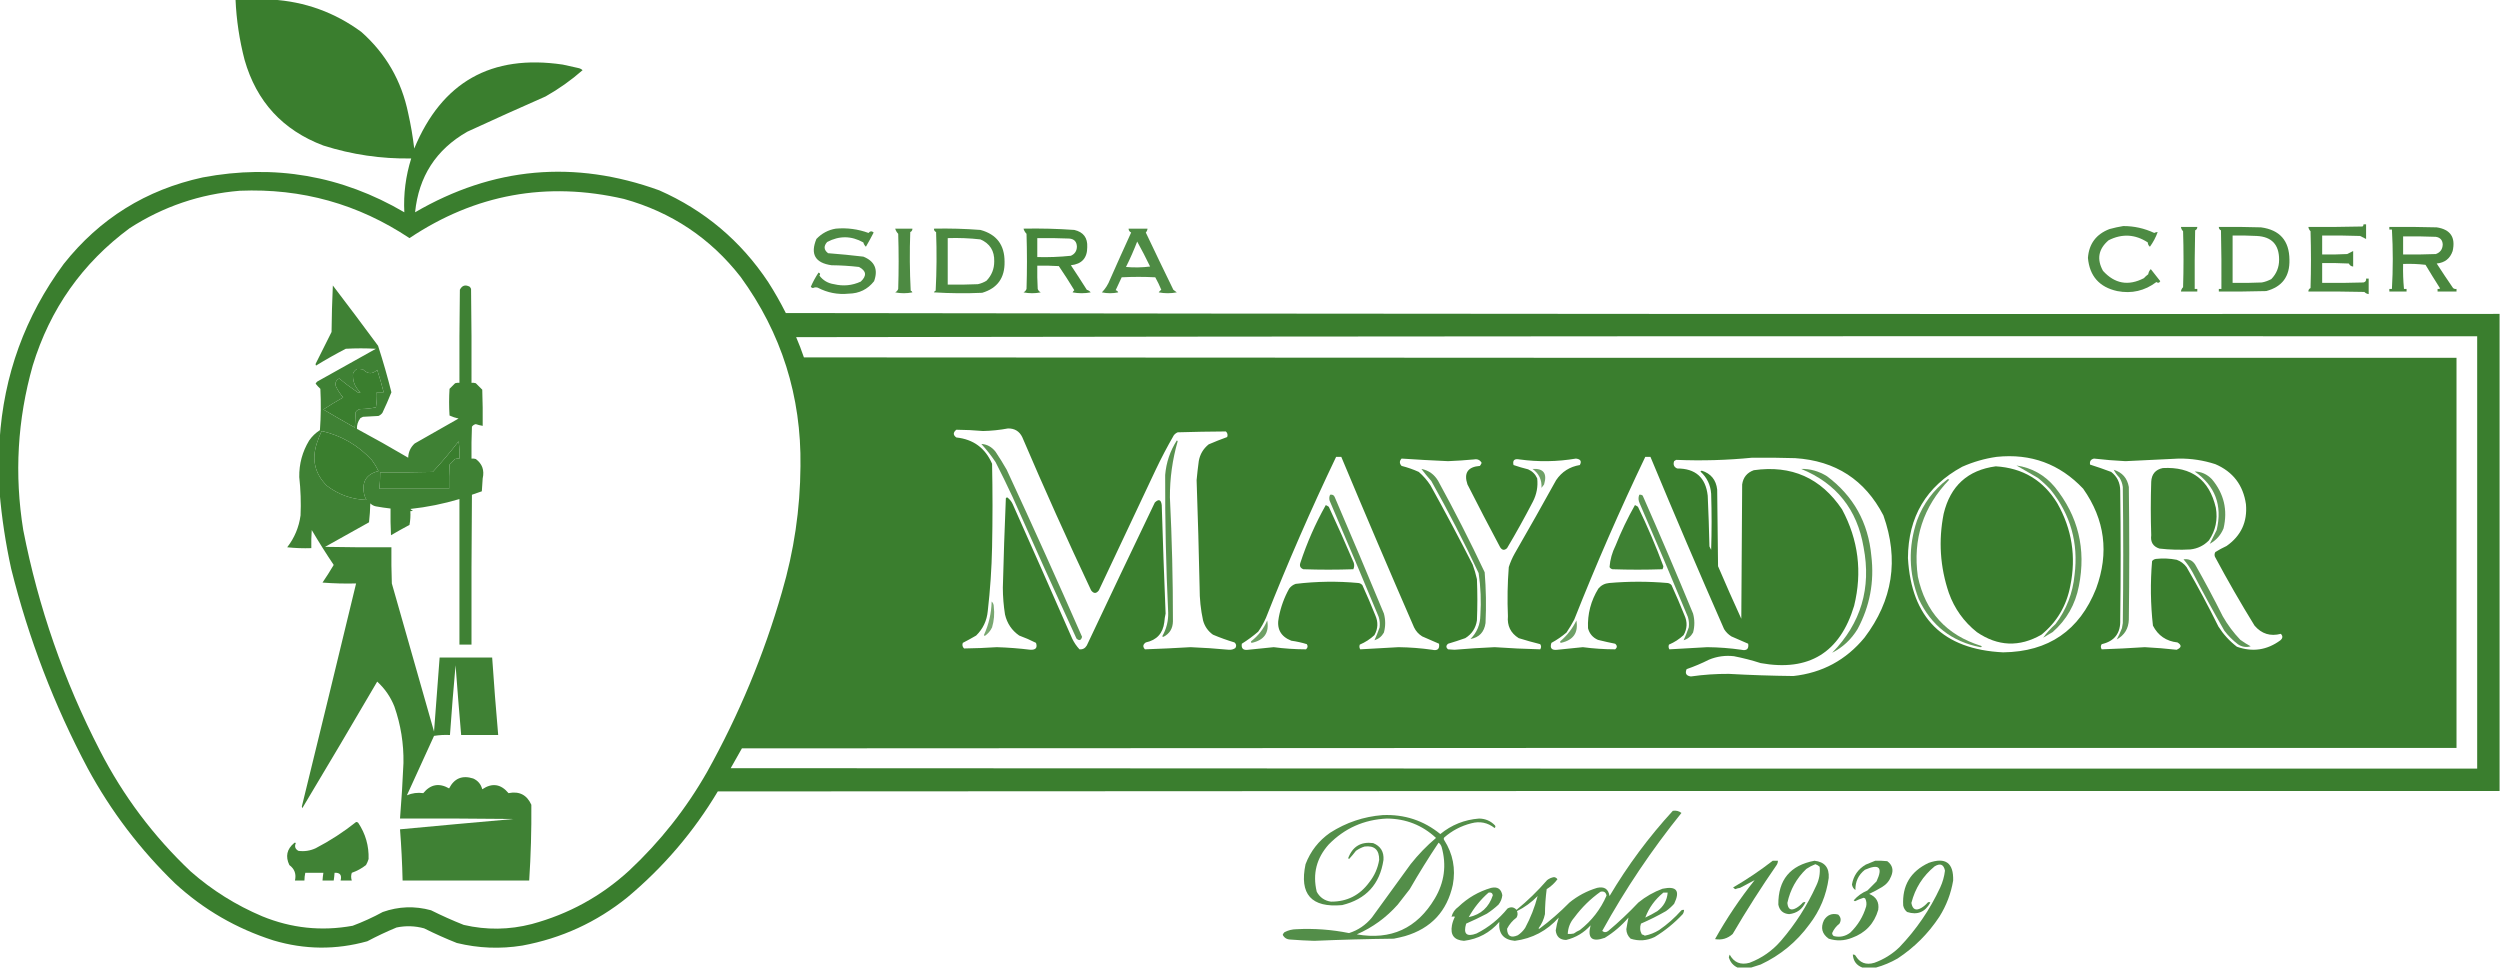 <?xml version="1.0" encoding="UTF-8"?>
<svg xmlns="http://www.w3.org/2000/svg" xmlns:xlink="http://www.w3.org/1999/xlink" version="1.1" width="2903px" height="1124px" style="shape-rendering:geometricPrecision; text-rendering:geometricPrecision; image-rendering:optimizeQuality; fill-rule:evenodd; clip-rule:evenodd">
  <style type="text/css">
    	.apple{fill:#377C2B;}
    	.invert{fill:#fefffe;}
    </style>
  <g>
    <path style="opacity:0.984" class="apple" d="M 273.5,-0.5 C 287.5,-0.5 301.5,-0.5 315.5,-0.5C 353.862,1.787 388.528,14.287 419.5,37C 448.059,62.258 466.226,93.758 474,131.5C 477.061,145.051 479.394,158.718 481,172.5C 512.981,95.251 570.481,62.751 653.5,75C 659.5,76.333 665.5,77.667 671.5,79C 673.421,79.36 675.088,80.194 676.5,81.5C 663.258,93.128 648.925,103.295 633.5,112C 603.048,125.392 572.715,139.059 542.5,153C 506.392,173.685 486.225,204.852 482,246.5C 572.493,193.853 666.993,185.353 765.5,221C 818.004,244.166 860.17,279.666 892,327.5C 899.433,339.114 906.267,351.114 912.5,363.5C 1575.83,364.5 2239.17,364.833 2902.5,364.5C 2902.5,549.167 2902.5,733.833 2902.5,918.5C 2212.83,918.333 1523.17,918.5 833.5,919C 805.55,965.821 770.55,1006.82 728.5,1042C 692.698,1070.9 652.031,1089.56 606.5,1098C 580.94,1102.12 555.607,1101.12 530.5,1095C 517.597,1089.88 504.93,1084.22 492.5,1078C 481.921,1075.11 471.254,1074.78 460.5,1077C 448.894,1081.8 437.561,1087.14 426.5,1093C 390.124,1103.15 353.79,1102.81 317.5,1092C 274.506,1078.28 236.506,1056.28 203.5,1026C 162.759,986.613 128.926,942.113 102,892.5C 62.853,818.861 33.187,741.528 13,660.5C 6.523,630.983 2.023,601.316 -0.5,571.5C -0.5,551.5 -0.5,531.5 -0.5,511.5C 4.255,435.722 29.089,367.389 74,306.5C 115.706,253.847 169.539,220.347 235.5,206C 318.588,190.318 396.588,203.818 469.5,246.5C 468.428,225.245 471.094,204.412 477.5,184C 442.65,184.561 408.65,179.561 375.5,169C 328.352,151.184 297.852,118.017 284,69.5C 278.023,46.493 274.523,23.16 273.5,-0.5 Z M 278.5,221.5 C 350.279,218.524 415.946,236.857 475.5,276.5C 551.855,225.5 634.855,210.334 724.5,231C 779.707,246.339 824.874,276.505 860,321.5C 907.499,386.843 930.666,460.177 929.5,541.5C 929.167,591.164 922.001,639.831 908,687.5C 886.964,760.562 857.964,830.228 821,896.5C 796.735,939.121 766.569,977.288 730.5,1011C 698.016,1040.75 660.349,1061.42 617.5,1073C 591.218,1079.79 564.885,1080.12 538.5,1074C 525.597,1068.88 512.93,1063.22 500.5,1057C 481.597,1051.82 462.931,1052.49 444.5,1059C 433.191,1065.16 421.525,1070.49 409.5,1075C 373.457,1081.56 338.457,1077.9 304.5,1064C 273.946,1051.08 246.28,1033.75 221.5,1012C 178.287,971.133 143.121,924.299 116,871.5C 74.193,790.413 44.526,705.08 27,615.5C 16.547,550.979 20.214,487.312 38,424.5C 58.1,358.785 95.6,305.618 150.5,265C 189.567,239.811 232.233,225.311 278.5,221.5 Z M 924.5,391.5 C 1575,390.5 2225.67,390.167 2876.5,390.5C 2876.5,557.833 2876.5,725.167 2876.5,892.5C 2200.5,892.667 1524.5,892.5 848.5,892C 852.833,884.333 857.167,876.667 861.5,869C 1525.17,868.5 2188.83,868.333 2852.5,868.5C 2852.5,717.5 2852.5,566.5 2852.5,415.5C 2212.83,415.667 1573.17,415.5 933.5,415C 930.771,406.967 927.771,399.134 924.5,391.5 Z M 414.5,428.5 C 416.857,428.337 419.19,428.503 421.5,429C 427.016,434.524 432.516,434.691 438,429.5C 440.811,438.097 443.311,446.764 445.5,455.5C 442.833,455.5 440.167,455.5 437.5,455.5C 437.808,461.425 437.475,467.259 436.5,473C 430.61,474.245 424.61,474.912 418.5,475C 416.152,475.346 414.319,476.513 413,478.5C 412.667,484.5 412.333,490.5 412,496.5C 399.752,489.626 387.585,482.626 375.5,475.5C 383,470.582 390.667,465.916 398.5,461.5C 395.046,457.551 392.213,453.218 390,448.5C 388.893,444.384 390.226,441.384 394,439.5C 400.528,445.022 407.361,450.189 414.5,455C 415.877,456.241 417.21,456.408 418.5,455.5C 412.005,449.521 409.172,442.187 410,433.5C 411.025,431.313 412.525,429.646 414.5,428.5 Z M 1170.5,497.5 C 1178.17,497.412 1183.67,500.745 1187,507.5C 1212.59,567.338 1239.25,626.671 1267,685.5C 1270,689.5 1273,689.5 1276,685.5C 1298,638.833 1320,592.167 1342,545.5C 1348.49,531.851 1355.49,518.518 1363,505.5C 1364.21,503.951 1365.71,502.785 1367.5,502C 1386.18,501.444 1404.84,501.111 1423.5,501C 1425.4,502.808 1425.9,504.975 1425,507.5C 1417.76,510.104 1410.59,512.937 1403.5,516C 1397.23,521.043 1393.39,527.543 1392,535.5C 1391.02,542.816 1390.18,550.149 1389.5,557.5C 1390.95,599.153 1392.12,640.819 1393,682.5C 1392.94,695.319 1394.27,707.986 1397,720.5C 1398.92,727.408 1402.76,732.908 1408.5,737C 1416.67,740.459 1425.01,743.459 1433.5,746C 1435.67,747.865 1436.01,750.031 1434.5,752.5C 1432.29,754.029 1429.79,754.695 1427,754.5C 1412.19,753.098 1397.36,752.098 1382.5,751.5C 1364.82,752.562 1347.16,753.395 1329.5,754C 1326.73,751.034 1327.07,748.367 1330.5,746C 1343.23,743.271 1350.4,735.437 1352,722.5C 1352.25,719.11 1352.75,715.777 1353.5,712.5C 1351.78,670.541 1350.28,628.541 1349,586.5C 1348.23,580.11 1345.56,579.11 1341,583.5C 1314.48,638.713 1288.15,694.046 1262,749.5C 1260.02,752.848 1257.19,754.348 1253.5,754C 1250.05,750.266 1247.21,746.1 1245,741.5C 1222.19,689.417 1199.19,637.417 1176,585.5C 1174.54,582.244 1172.37,579.577 1169.5,577.5C 1168.91,577.709 1168.41,578.043 1168,578.5C 1166.54,613.156 1165.37,647.823 1164.5,682.5C 1164.54,692.898 1165.37,703.231 1167,713.5C 1169.41,723.883 1174.91,732.049 1183.5,738C 1190.22,740.447 1196.72,743.28 1203,746.5C 1204.92,752.104 1202.75,754.77 1196.5,754.5C 1183.54,752.904 1170.54,751.904 1157.5,751.5C 1144.83,752.334 1132.16,752.834 1119.5,753C 1117.6,751.192 1117.1,749.025 1118,746.5C 1123.22,743.808 1128.38,740.975 1133.5,738C 1141.44,730.218 1145.94,720.718 1147,709.5C 1149.82,684.916 1151.49,660.25 1152,635.5C 1152.67,603.167 1152.67,570.833 1152,538.5C 1144.1,520.269 1130.27,510.102 1110.5,508C 1106.58,505.182 1106.58,502.182 1110.5,499C 1120.84,499.082 1131.17,499.582 1141.5,500.5C 1151.39,500.289 1161.06,499.289 1170.5,497.5 Z M 373.5,500.5 C 396.548,505.772 416.048,517.106 432,534.5C 434.877,538.418 437.377,542.585 439.5,547C 425.149,550.629 419.649,559.796 423,574.5C 423.557,576.615 424.391,578.615 425.5,580.5C 408.517,579.892 393.184,574.392 379.5,564C 365.538,549.977 361.704,533.477 368,514.5C 369.572,509.696 371.405,505.029 373.5,500.5 Z M 532.5,512.5 C 533.491,518.979 533.824,525.646 533.5,532.5C 531.801,532.34 530.134,532.506 528.5,533C 526.333,535.167 524.167,537.333 522,539.5C 521.5,548.827 521.334,558.161 521.5,567.5C 494.5,567.5 467.5,567.5 440.5,567.5C 441.19,561.19 441.524,554.857 441.5,548.5C 461.836,548.667 482.169,548.5 502.5,548C 513.086,536.587 523.086,524.754 532.5,512.5 Z M 1551.5,530.5 C 1553.5,530.5 1555.5,530.5 1557.5,530.5C 1585.17,596.669 1613.34,662.669 1642,728.5C 1644.13,732.933 1647.3,736.433 1651.5,739C 1658.02,741.837 1664.52,744.671 1671,747.5C 1671.91,753.577 1669.25,755.91 1663,754.5C 1650.06,752.674 1637.06,751.674 1624,751.5C 1609.14,752.297 1594.31,753.13 1579.5,754C 1578.42,752.274 1578.26,750.441 1579,748.5C 1585.35,745.83 1591.01,742.163 1596,737.5C 1600.17,730.002 1600.5,722.336 1597,714.5C 1592.28,702.717 1587.28,691.051 1582,679.5C 1580.83,678.107 1579.33,677.273 1577.5,677C 1553.12,674.73 1528.78,675.063 1504.5,678C 1501.44,679.061 1498.94,680.894 1497,683.5C 1491.22,693.849 1487.22,704.849 1485,716.5C 1482.1,729.879 1486.94,739.046 1499.5,744C 1505.63,744.847 1511.63,746.181 1517.5,748C 1518.93,750.267 1518.6,752.267 1516.5,754C 1503.95,753.976 1491.45,753.143 1479,751.5C 1469.18,752.532 1459.35,753.532 1449.5,754.5C 1443.64,755.366 1441.14,753.033 1442,747.5C 1448.69,743.322 1455.02,738.655 1461,733.5C 1464.51,728.49 1467.51,723.157 1470,717.5C 1494.98,654.206 1522.15,591.872 1551.5,530.5 Z M 1910.5,530.5 C 1912.5,530.5 1914.5,530.5 1916.5,530.5C 1944.31,597.417 1972.81,664.084 2002,730.5C 2004.17,734 2007,736.833 2010.5,739C 2017.02,741.837 2023.52,744.671 2030,747.5C 2030.91,753.577 2028.25,755.91 2022,754.5C 2008.9,752.633 1995.73,751.633 1982.5,751.5C 1967.81,752.291 1953.14,753.125 1938.5,754C 1937.42,752.274 1937.26,750.441 1938,748.5C 1944.35,745.83 1950.01,742.163 1955,737.5C 1959.23,730.019 1959.56,722.352 1956,714.5C 1951.28,702.717 1946.28,691.051 1941,679.5C 1939.83,678.107 1938.33,677.273 1936.5,677C 1913.83,675.015 1891.17,675.015 1868.5,677C 1863.43,677.451 1859.26,679.618 1856,683.5C 1847.3,697.654 1843.3,712.987 1844,729.5C 1845.67,735.841 1849.51,740.341 1855.5,743C 1862.14,744.662 1868.81,746.162 1875.5,747.5C 1878.08,749.713 1878.08,751.88 1875.5,754C 1862.95,753.976 1850.45,753.143 1838,751.5C 1828.18,752.532 1818.35,753.532 1808.5,754.5C 1801.78,755.352 1799.44,752.686 1801.5,746.5C 1807.77,743.118 1813.6,739.118 1819,734.5C 1822.25,729.666 1825.25,724.666 1828,719.5C 1853.31,655.538 1880.81,592.538 1910.5,530.5 Z M 2318.5,530.5 C 2358.27,526.363 2391.77,538.697 2419,567.5C 2444.27,603.37 2449.27,642.037 2434,683.5C 2414.71,732.171 2378.71,756.838 2326,757.5C 2256.27,754.1 2219.43,717.6 2215.5,648C 2215.79,600.039 2236.79,564.706 2278.5,542C 2291.43,536.273 2304.76,532.44 2318.5,530.5 Z M 2034.5,531.5 C 2051.17,531.333 2067.84,531.5 2084.5,532C 2131.43,535.019 2165.6,557.185 2187,598.5C 2205.23,649.796 2197.9,697.13 2165,740.5C 2143.58,766.462 2116.08,781.295 2082.5,785C 2057.49,784.722 2032.49,783.889 2007.5,782.5C 1992.74,782.418 1978.07,783.418 1963.5,785.5C 1958.07,784.8 1956.4,781.966 1958.5,777C 1967.41,773.918 1976.08,770.252 1984.5,766C 1993.82,762.168 2003.49,760.835 2013.5,762C 2023.99,764.052 2034.32,766.718 2044.5,770C 2100.42,780.076 2136.59,757.91 2153,703.5C 2162.64,664.283 2157.98,626.95 2139,591.5C 2114.42,554.964 2080.25,539.797 2036.5,546C 2028.68,548.813 2024.18,554.313 2023,562.5C 2022.67,614.5 2022.33,666.5 2022,718.5C 2012.73,698.284 2003.73,677.951 1995,657.5C 1994.67,627.833 1994.33,598.167 1994,568.5C 1992.71,557.209 1986.71,549.876 1976,546.5C 1975.5,546.833 1975,547.167 1974.5,547.5C 1982.14,554.457 1986.31,563.123 1987,573.5C 1987.67,595.167 1987.67,616.833 1987,638.5C 1986.33,637.167 1985.67,635.833 1985,634.5C 1984.57,614.825 1983.91,595.158 1983,575.5C 1980.61,554.449 1968.78,543.949 1947.5,544C 1943.79,542.309 1942.62,539.475 1944,535.5C 1944.75,534.874 1945.58,534.374 1946.5,534C 1976.04,535.214 2005.37,534.381 2034.5,531.5 Z M 1627.5,532.5 C 1645.48,533.71 1663.48,534.71 1681.5,535.5C 1691.52,535.088 1701.52,534.422 1711.5,533.5C 1715.58,532.723 1718.58,534.056 1720.5,537.5C 1719.96,538.748 1719.29,539.915 1718.5,541C 1704.41,542.068 1699.58,549.234 1704,562.5C 1716.4,586.959 1729.06,611.293 1742,635.5C 1744.28,639.041 1746.95,639.374 1750,636.5C 1760.51,618.822 1770.51,600.822 1780,582.5C 1784.38,573.981 1786.05,564.981 1785,555.5C 1782.83,550.667 1779.33,547.167 1774.5,545C 1768.75,543.584 1763.08,541.917 1757.5,540C 1756.19,534.482 1758.52,532.316 1764.5,533.5C 1786.41,536.493 1808.24,536.16 1830,532.5C 1835.4,533.166 1836.9,535.666 1834.5,540C 1822.78,541.937 1813.61,547.771 1807,557.5C 1791.25,585.995 1775.25,614.329 1759,642.5C 1756.12,647.599 1753.78,652.933 1752,658.5C 1750.51,677.477 1750.18,696.477 1751,715.5C 1749.98,726.622 1754.15,735.122 1763.5,741C 1771.77,743.587 1780.11,745.92 1788.5,748C 1789.83,750 1789.83,752 1788.5,754C 1770.83,753.561 1753.17,752.728 1735.5,751.5C 1719.98,752.181 1704.48,753.181 1689,754.5C 1686.5,754.333 1684,754.167 1681.5,754C 1678.92,751.88 1678.92,749.713 1681.5,747.5C 1688.22,745.522 1694.88,743.355 1701.5,741C 1709.14,736.22 1713.64,729.387 1715,720.5C 1715.67,704.5 1715.67,688.5 1715,672.5C 1713.74,666.715 1712.07,661.048 1710,655.5C 1694.18,624.516 1677.84,593.849 1661,563.5C 1657.19,557.691 1652.69,552.524 1647.5,548C 1641.04,545.068 1634.37,542.735 1627.5,541C 1624.9,538.17 1624.9,535.337 1627.5,532.5 Z M 2431.5,532.5 C 2443.62,533.901 2455.78,534.901 2468,535.5C 2488.67,534.475 2509.34,533.475 2530,532.5C 2544.54,532.339 2558.7,534.506 2572.5,539C 2592.96,547.807 2604.79,563.307 2608,585.5C 2609.82,606.024 2602.32,622.191 2585.5,634C 2581.01,636.079 2576.67,638.412 2572.5,641C 2571.42,642.726 2571.26,644.559 2572,646.5C 2586.53,673.683 2601.87,700.349 2618,726.5C 2626.17,736.027 2636.33,739.194 2648.5,736C 2651.01,738.549 2650.84,741.049 2648,743.5C 2632.49,754.937 2615.65,757.437 2597.5,751C 2588.91,744.417 2581.75,736.584 2576,727.5C 2564.43,704.023 2552.1,681.023 2539,658.5C 2535.99,654.48 2532.16,651.647 2527.5,650C 2519.56,648.47 2511.56,648.137 2503.5,649C 2501.67,649.273 2500.17,650.107 2499,651.5C 2496.87,676.535 2497.2,701.535 2500,726.5C 2505.94,738.064 2515.44,744.564 2528.5,746C 2533.63,749.143 2533.29,751.976 2527.5,754.5C 2515.22,753.135 2502.89,752.135 2490.5,751.5C 2473.83,752.606 2457.16,753.44 2440.5,754C 2439.17,752 2439.17,750 2440.5,748C 2455.49,744.565 2462.65,735.065 2462,719.5C 2462.67,669.5 2462.67,619.5 2462,569.5C 2461.93,560.601 2458.43,553.435 2451.5,548C 2443.34,544.912 2435.18,542.079 2427,539.5C 2426.28,535.724 2427.78,533.391 2431.5,532.5 Z"></path>
  </g>
  <g>
    <path style="opacity:0.907" class="apple" d="M 2744.5,260.5 C 2745.5,260.5 2746.5,260.5 2747.5,260.5C 2747.5,266.167 2747.5,271.833 2747.5,277.5C 2745.27,276.296 2742.93,275.13 2740.5,274C 2725.84,273.5 2711.17,273.333 2696.5,273.5C 2696.5,280.833 2696.5,288.167 2696.5,295.5C 2706.17,295.666 2715.84,295.5 2725.5,295C 2727.93,293.87 2730.27,292.704 2732.5,291.5C 2732.5,297.5 2732.5,303.5 2732.5,309.5C 2730.18,309.338 2728.51,308.172 2727.5,306C 2717.17,305.5 2706.84,305.334 2696.5,305.5C 2696.5,313.167 2696.5,320.833 2696.5,328.5C 2712.5,328.667 2728.5,328.5 2744.5,328C 2746.86,327.411 2747.86,325.911 2747.5,323.5C 2748.5,323.5 2749.5,323.5 2750.5,323.5C 2750.5,329.5 2750.5,335.5 2750.5,341.5C 2748.57,341.271 2746.9,340.438 2745.5,339C 2723.84,338.5 2702.17,338.333 2680.5,338.5C 2680.46,336.641 2681.29,335.308 2683,334.5C 2683.67,312.5 2683.67,290.5 2683,268.5C 2681.56,267.1 2680.73,265.433 2680.5,263.5C 2701.5,263.667 2722.5,263.5 2743.5,263C 2744.25,262.329 2744.59,261.496 2744.5,260.5 Z"></path>
  </g>
  <g>
    <path style="opacity:0.884" class="apple" d="M 2465.5,262.5 C 2478.09,262.475 2490.09,265.141 2501.5,270.5C 2502.74,269.754 2504.07,269.421 2505.5,269.5C 2503.31,275.545 2500.31,281.212 2496.5,286.5C 2494.93,285.286 2494.1,283.619 2494,281.5C 2479.31,271.934 2464.15,271.101 2448.5,279C 2436.67,289.124 2434.51,300.958 2442,314.5C 2455.62,329.53 2471.46,332.363 2489.5,323C 2491.02,321.315 2492.68,319.815 2494.5,318.5C 2494.91,316.113 2495.91,314.113 2497.5,312.5C 2501.17,317.167 2504.83,321.833 2508.5,326.5C 2507.38,328.596 2505.88,328.93 2504,327.5C 2490.43,337.748 2475.26,341.248 2458.5,338C 2437.76,333.429 2426.43,320.595 2424.5,299.5C 2425.73,283.093 2434.07,271.926 2449.5,266C 2454.91,264.504 2460.24,263.337 2465.5,262.5 Z"></path>
  </g>
  <g>
    <path style="opacity:0.892" class="apple" d="M 2532.5,263.5 C 2538.83,263.5 2545.17,263.5 2551.5,263.5C 2551.54,265.359 2550.71,266.692 2549,267.5C 2548.5,290.164 2548.33,312.831 2548.5,335.5C 2549.5,335.5 2550.5,335.5 2551.5,335.5C 2551.5,336.5 2551.5,337.5 2551.5,338.5C 2545.17,338.5 2538.83,338.5 2532.5,338.5C 2532.73,336.567 2533.56,334.9 2535,333.5C 2535.67,311.833 2535.67,290.167 2535,268.5C 2533.56,267.1 2532.73,265.433 2532.5,263.5 Z"></path>
  </g>
  <g>
    <path style="opacity:0.904" class="apple" d="M 2576.5,263.5 C 2592.84,263.333 2609.17,263.5 2625.5,264C 2647.29,266.957 2658.29,279.457 2658.5,301.5C 2659.06,320.93 2650.06,333.096 2631.5,338C 2613.17,338.5 2594.84,338.667 2576.5,338.5C 2576.5,337.5 2576.5,336.5 2576.5,335.5C 2577.5,335.5 2578.5,335.5 2579.5,335.5C 2579.67,312.831 2579.5,290.164 2579,267.5C 2577.29,266.692 2576.46,265.359 2576.5,263.5 Z M 2592.5,273.5 C 2601.84,273.334 2611.17,273.5 2620.5,274C 2637.85,274.855 2646.52,284.022 2646.5,301.5C 2646.52,310.297 2643.52,317.797 2637.5,324C 2634.05,325.927 2630.39,327.261 2626.5,328C 2615.17,328.5 2603.84,328.667 2592.5,328.5C 2592.5,310.167 2592.5,291.833 2592.5,273.5 Z"></path>
  </g>
  <g>
    <path style="opacity:0.907" class="apple" d="M 2774.5,263.5 C 2792.84,263.333 2811.17,263.5 2829.5,264C 2845.47,266.428 2851.64,275.595 2848,291.5C 2845.06,300.242 2838.9,305.076 2829.5,306C 2835.71,315.586 2842.04,325.086 2848.5,334.5C 2849.69,335.429 2851.02,335.762 2852.5,335.5C 2852.5,336.5 2852.5,337.5 2852.5,338.5C 2845.17,338.5 2837.83,338.5 2830.5,338.5C 2830.5,337.5 2830.5,336.5 2830.5,335.5C 2831.55,335.649 2832.55,335.483 2833.5,335C 2827.71,325.917 2822.04,316.75 2816.5,307.5C 2807.86,306.502 2799.19,306.169 2790.5,306.5C 2790.25,316.206 2790.58,325.873 2791.5,335.5C 2792.5,335.5 2793.5,335.5 2794.5,335.5C 2794.5,336.5 2794.5,337.5 2794.5,338.5C 2787.83,338.5 2781.17,338.5 2774.5,338.5C 2774.5,337.5 2774.5,336.5 2774.5,335.5C 2775.5,335.5 2776.5,335.5 2777.5,335.5C 2778.83,312.5 2778.83,289.5 2777.5,266.5C 2776.5,266.5 2775.5,266.5 2774.5,266.5C 2774.5,265.5 2774.5,264.5 2774.5,263.5 Z M 2790.5,274.5 C 2803.17,274.333 2815.84,274.5 2828.5,275C 2833.64,275.808 2836.31,278.808 2836.5,284C 2836.26,289.496 2833.59,293.163 2828.5,295C 2815.84,295.5 2803.17,295.667 2790.5,295.5C 2790.5,288.5 2790.5,281.5 2790.5,274.5 Z"></path>
  </g>
  <g>
    <path style="opacity:0.89" class="apple" d="M 970.5,265.5 C 983.568,264.334 996.235,266.001 1008.5,270.5C 1010.41,268.24 1012.41,268.073 1014.5,270C 1011.6,275.647 1008.6,281.147 1005.5,286.5C 1004.07,285.176 1003.07,283.51 1002.5,281.5C 988.566,273.714 974.566,273.548 960.5,281C 956.251,285.801 956.584,290.134 961.5,294C 975.183,295.049 988.85,296.382 1002.5,298C 1015.73,303.325 1019.9,312.825 1015,326.5C 1007.57,335.967 997.732,340.8 985.5,341C 972.802,342.281 960.802,339.948 949.5,334C 947.623,333.424 945.789,333.591 944,334.5C 942.941,334.37 942.108,333.87 941.5,333C 944.04,327.18 947.04,321.68 950.5,316.5C 952.488,317.289 952.821,318.455 951.5,320C 955.708,325.611 961.375,328.945 968.5,330C 979.204,332.562 989.537,331.562 999.5,327C 1006.74,320.221 1006.07,314.554 997.5,310C 986.891,308.763 976.225,308.097 965.5,308C 946.565,305.293 940.732,295.127 948,277.5C 954.239,270.966 961.739,266.966 970.5,265.5 Z"></path>
  </g>
  <g>
    <path style="opacity:0.888" class="apple" d="M 1039.5,265.5 C 1046.17,265.5 1052.83,265.5 1059.5,265.5C 1059.54,267.359 1058.71,268.692 1057,269.5C 1056.17,292.174 1056.33,314.841 1057.5,337.5C 1058.5,337.833 1059.17,338.5 1059.5,339.5C 1052.83,340.833 1046.17,340.833 1039.5,339.5C 1041.2,338.636 1042.36,337.303 1043,335.5C 1043.67,314.167 1043.67,292.833 1043,271.5C 1041.31,269.76 1040.14,267.76 1039.5,265.5 Z"></path>
  </g>
  <g>
    <path style="opacity:0.896" class="apple" d="M 1084.5,265.5 C 1102.53,265.117 1120.53,265.617 1138.5,267C 1157.24,272.088 1166.57,284.421 1166.5,304C 1166.83,322.72 1158.17,334.72 1140.5,340C 1121.82,340.833 1103.16,340.666 1084.5,339.5C 1084.83,338.5 1085.5,337.833 1086.5,337.5C 1087.67,314.841 1087.83,292.174 1087,269.5C 1085.29,268.692 1084.46,267.359 1084.5,265.5 Z M 1100.5,276.5 C 1113.23,276.08 1125.89,276.58 1138.5,278C 1149.5,282.818 1154.84,291.318 1154.5,303.5C 1154.53,312.262 1151.53,319.762 1145.5,326C 1142.38,327.893 1139.05,329.226 1135.5,330C 1123.84,330.5 1112.17,330.667 1100.5,330.5C 1100.5,312.5 1100.5,294.5 1100.5,276.5 Z"></path>
  </g>
  <g>
    <path style="opacity:0.921" class="apple" d="M 1188.5,265.5 C 1208.2,265.105 1227.87,265.605 1247.5,267C 1258.07,269.474 1263.07,276.141 1262.5,287C 1262.54,299.633 1256.21,306.633 1243.5,308C 1249.79,317.415 1255.96,326.915 1262,336.5C 1263.84,337.05 1265.34,338.05 1266.5,339.5C 1259.5,340.833 1252.5,340.833 1245.5,339.5C 1245.98,338.522 1246.64,337.689 1247.5,337C 1241.75,327.497 1235.75,318.163 1229.5,309C 1221.17,308.5 1212.84,308.334 1204.5,308.5C 1204.33,317.506 1204.5,326.506 1205,335.5C 1205.64,337.303 1206.8,338.636 1208.5,339.5C 1201.83,340.833 1195.17,340.833 1188.5,339.5C 1190.2,338.636 1191.36,337.303 1192,335.5C 1192.67,314.167 1192.67,292.833 1192,271.5C 1190.31,269.76 1189.14,267.76 1188.5,265.5 Z M 1204.5,276.5 C 1216.84,276.333 1229.17,276.5 1241.5,277C 1247.31,277.429 1250.31,280.596 1250.5,286.5C 1250.36,291.469 1248.03,294.969 1243.5,297C 1230.54,298.353 1217.54,298.853 1204.5,298.5C 1204.5,291.167 1204.5,283.833 1204.5,276.5 Z"></path>
  </g>
  <g>
    <path style="opacity:0.882" class="apple" d="M 1310.5,265.5 C 1317.83,265.5 1325.17,265.5 1332.5,265.5C 1332.37,267.2 1331.71,268.7 1330.5,270C 1341.03,292.228 1351.7,314.394 1362.5,336.5C 1363.83,337.5 1365.17,338.5 1366.5,339.5C 1359.5,340.833 1352.5,340.833 1345.5,339.5C 1346.26,338.281 1347.26,337.281 1348.5,336.5C 1346.45,331.52 1344.12,326.686 1341.5,322C 1328.5,321.333 1315.5,321.333 1302.5,322C 1300.17,327 1297.83,332 1295.5,337C 1296.91,337.368 1297.91,338.201 1298.5,339.5C 1292.17,340.833 1285.83,340.833 1279.5,339.5C 1283.65,335.213 1286.82,330.213 1289,324.5C 1297.04,306.259 1305.2,288.092 1313.5,270C 1311.56,269.092 1310.56,267.592 1310.5,265.5 Z M 1320.5,280.5 C 1325.71,289.917 1330.71,299.584 1335.5,309.5C 1326.18,310.665 1316.85,310.832 1307.5,310C 1312.32,300.367 1316.65,290.534 1320.5,280.5 Z"></path>
  </g>
  <g>
    <path style="opacity:0.954" class="apple" d="M 472.5,923.5 C 478.628,920.906 484.962,920.073 491.5,921C 499.907,910.712 509.907,908.878 521.5,915.5C 527.493,903.775 536.826,899.942 549.5,904C 554.989,906.468 558.489,910.635 560,916.5C 571.44,908.81 581.607,910.31 590.5,921C 602.969,918.484 611.803,922.984 617,934.5C 617.245,963.868 616.412,993.201 614.5,1022.5C 565.5,1022.5 516.5,1022.5 467.5,1022.5C 467.046,1002.58 466.046,982.749 464.5,963C 508.487,958.88 552.487,954.88 596.5,951C 552.501,950.5 508.501,950.333 464.5,950.5C 466.236,929.038 467.569,907.538 468.5,886C 468.879,863.528 465.379,841.695 458,820.5C 453.554,809.267 446.888,799.6 438,791.5C 409.252,840.665 380.252,889.665 351,938.5C 350.833,937.833 350.667,937.167 350.5,936.5C 371.661,850.189 392.661,763.856 413.5,677.5C 400.483,677.832 387.483,677.499 374.5,676.5C 379.046,669.79 383.38,662.957 387.5,656C 378.62,642.777 370.12,629.277 362,615.5C 361.5,622.492 361.334,629.492 361.5,636.5C 352.143,636.832 342.81,636.498 333.5,635.5C 341.96,624.576 347.127,612.243 349,598.5C 349.645,583.628 349.145,568.795 347.5,554C 347.253,538.74 351.086,524.573 359,511.5C 362.355,506.644 366.522,502.644 371.5,499.5C 372.666,483.51 372.833,467.51 372,451.5C 369.982,449.65 368.149,447.65 366.5,445.5C 366.977,444.522 367.643,443.689 368.5,443C 391.167,430.333 413.833,417.667 436.5,405C 424.833,404.333 413.167,404.333 401.5,405C 389.744,411.1 378.244,417.6 367,424.5C 366.333,423.5 366.333,422.5 367,421.5C 373,409.5 379,397.5 385,385.5C 385.167,367.491 385.667,349.491 386.5,331.5C 404.192,354.692 421.692,378.025 439,401.5C 444.784,419.298 449.95,437.298 454.5,455.5C 451.278,463.612 447.778,471.612 444,479.5C 442.786,481.049 441.286,482.215 439.5,483C 433.5,483.333 427.5,483.667 421.5,484C 420.5,484.5 419.5,485 418.5,485.5C 415.602,489.353 414.268,493.52 414.5,498C 434.576,508.787 454.41,519.953 474,531.5C 474.211,524.915 476.711,519.415 481.5,515C 498.5,505.333 515.5,495.667 532.5,486C 528.847,485.227 525.347,484.06 522,482.5C 521.333,472.167 521.333,461.833 522,451.5C 524.167,449.333 526.333,447.167 528.5,445C 530.134,444.506 531.801,444.34 533.5,444.5C 533.333,408.498 533.5,372.498 534,336.5C 536.553,331.374 540.386,330.207 545.5,333C 546.126,333.75 546.626,334.584 547,335.5C 547.5,371.832 547.667,408.165 547.5,444.5C 549.199,444.34 550.866,444.506 552.5,445C 555,447.5 557.5,450 560,452.5C 560.5,466.496 560.667,480.496 560.5,494.5C 557.797,494.045 555.13,493.378 552.5,492.5C 550.617,492.876 549.117,493.876 548,495.5C 547.5,507.829 547.333,520.162 547.5,532.5C 549.199,532.34 550.866,532.506 552.5,533C 559.985,538.582 562.651,546.082 560.5,555.5C 560.167,560.5 559.833,565.5 559.5,570.5C 555.677,571.941 551.843,573.274 548,574.5C 547.5,632.499 547.333,690.499 547.5,748.5C 542.833,748.5 538.167,748.5 533.5,748.5C 533.5,692.167 533.5,635.833 533.5,579.5C 514.869,585.074 495.869,588.907 476.5,591C 477.328,591.915 478.328,592.581 479.5,593C 478.552,593.483 477.552,593.649 476.5,593.5C 476.828,598.875 476.495,604.208 475.5,609.5C 468.253,613.373 461.086,617.373 454,621.5C 453.5,611.172 453.334,600.839 453.5,590.5C 447.818,589.85 442.151,589.016 436.5,588C 433.966,587.484 431.8,586.317 430,584.5C 429.831,591.856 429.331,599.189 428.5,606.5C 411.5,616 394.5,625.5 377.5,635C 403.165,635.5 428.831,635.667 454.5,635.5C 454.333,649.504 454.5,663.504 455,677.5C 471.333,734.833 487.667,792.167 504,849.5C 506.244,820.834 508.41,792.167 510.5,763.5C 530.833,763.5 551.167,763.5 571.5,763.5C 573.528,793.53 575.861,823.53 578.5,853.5C 564.167,853.5 549.833,853.5 535.5,853.5C 533.169,826.525 531.002,799.525 529,772.5C 526.557,799.482 524.39,826.482 522.5,853.5C 516.242,853.19 510.076,853.524 504,854.5C 493.488,877.522 482.988,900.522 472.5,923.5 Z M 414.5,428.5 C 412.525,429.646 411.025,431.313 410,433.5C 409.172,442.187 412.005,449.521 418.5,455.5C 417.21,456.408 415.877,456.241 414.5,455C 407.361,450.189 400.528,445.022 394,439.5C 390.226,441.384 388.893,444.384 390,448.5C 392.213,453.218 395.046,457.551 398.5,461.5C 390.667,465.916 383,470.582 375.5,475.5C 387.585,482.626 399.752,489.626 412,496.5C 412.333,490.5 412.667,484.5 413,478.5C 414.319,476.513 416.152,475.346 418.5,475C 424.61,474.912 430.61,474.245 436.5,473C 437.475,467.259 437.808,461.425 437.5,455.5C 440.167,455.5 442.833,455.5 445.5,455.5C 443.311,446.764 440.811,438.097 438,429.5C 432.516,434.691 427.016,434.524 421.5,429C 419.19,428.503 416.857,428.337 414.5,428.5 Z M 373.5,500.5 C 371.405,505.029 369.572,509.696 368,514.5C 361.704,533.477 365.538,549.977 379.5,564C 393.184,574.392 408.517,579.892 425.5,580.5C 424.391,578.615 423.557,576.615 423,574.5C 419.649,559.796 425.149,550.629 439.5,547C 437.377,542.585 434.877,538.418 432,534.5C 416.048,517.106 396.548,505.772 373.5,500.5 Z M 532.5,512.5 C 523.086,524.754 513.086,536.587 502.5,548C 482.169,548.5 461.836,548.667 441.5,548.5C 441.524,554.857 441.19,561.19 440.5,567.5C 467.5,567.5 494.5,567.5 521.5,567.5C 521.334,558.161 521.5,548.827 522,539.5C 524.167,537.333 526.333,535.167 528.5,533C 530.134,532.506 531.801,532.34 533.5,532.5C 533.824,525.646 533.491,518.979 532.5,512.5 Z"></path>
  </g>
  <g>
    <path style="opacity:0.834" class="apple" d="M 1366.5,511.5 C 1367.04,511.56 1367.38,511.893 1367.5,512.5C 1361.41,533.721 1358.41,555.388 1358.5,577.5C 1360.87,625.468 1362.04,673.468 1362,721.5C 1361.86,729.796 1358.2,735.796 1351,739.5C 1350.5,739.333 1350,739.167 1349.5,739C 1354.41,730.53 1356.74,721.363 1356.5,711.5C 1353.97,658.193 1352.8,604.86 1353,551.5C 1354.22,537.002 1358.72,523.668 1366.5,511.5 Z"></path>
  </g>
  <g>
    <path style="opacity:0.816" class="apple" d="M 1139.5,515.5 C 1146.02,515.855 1151.52,518.855 1156,524.5C 1160.58,531.332 1164.92,538.332 1169,545.5C 1198.85,609.879 1228.01,674.546 1256.5,739.5C 1255.34,743.722 1253.17,744.388 1250,741.5C 1224.95,687.001 1200.28,632.334 1176,577.5C 1169.61,563.711 1162.94,550.044 1156,536.5C 1151.02,529.026 1145.52,522.026 1139.5,515.5 Z"></path>
  </g>
  <g>
    <path style="opacity:0.776" class="apple" d="M 2341.5,540.5 C 2359.5,543.248 2374.33,551.581 2386,565.5C 2413.23,599.255 2422.56,637.589 2414,680.5C 2409.87,701.953 2399.7,719.786 2383.5,734C 2379.83,736.167 2376.17,738.333 2372.5,740.5C 2376.46,735.011 2381.29,729.677 2387,724.5C 2399.62,707.663 2406.95,688.663 2409,667.5C 2413.65,630.457 2404.32,597.457 2381,568.5C 2376.47,563.633 2371.63,559.133 2366.5,555C 2358.03,550.109 2349.7,545.276 2341.5,540.5 Z"></path>
  </g>
  <g>
    <path style="opacity:0.986" class="apple" d="M 2317.5,541.5 C 2348.88,543.433 2372.71,557.767 2389,584.5C 2406,614.523 2411,646.523 2404,680.5C 2399.59,703.501 2388.43,722.334 2370.5,737C 2344.93,751.674 2319.93,750.674 2295.5,734C 2280.37,721.922 2269.54,706.755 2263,688.5C 2252.81,658.38 2250.81,627.713 2257,596.5C 2264.78,564.205 2284.95,545.871 2317.5,541.5 Z"></path>
  </g>
  <g>
    <path style="opacity:0.712" class="apple" d="M 1779.5,544.5 C 1792.32,543.704 1796.82,549.704 1793,562.5C 1792,563.833 1791,565.167 1790,566.5C 1790.5,557.162 1787,549.829 1779.5,544.5 Z"></path>
  </g>
  <g>
    <path style="opacity:0.801" class="apple" d="M 2091.5,544.5 C 2102.09,544.297 2112.09,547.13 2121.5,553C 2152.27,576.022 2169.44,606.855 2173,645.5C 2176.59,675.609 2171.26,703.942 2157,730.5C 2149.59,742.582 2139.76,751.749 2127.5,758C 2160.95,723.755 2173.11,682.922 2164,635.5C 2156.58,591.604 2132.41,561.271 2091.5,544.5 Z"></path>
  </g>
  <g>
    <path style="opacity:0.969" class="apple" d="M 2511.5,543.5 C 2544.9,541.769 2565.4,557.102 2573,589.5C 2575.43,603.341 2572.77,616.008 2565,627.5C 2559.1,633.535 2551.93,637.035 2543.5,638C 2531.47,638.706 2519.47,638.372 2507.5,637C 2500.12,634.612 2496.95,629.446 2498,621.5C 2497.33,600.833 2497.33,580.167 2498,559.5C 2498.42,550.585 2502.92,545.252 2511.5,543.5 Z"></path>
  </g>
  <g>
    <path style="opacity:0.815" class="apple" d="M 1650.5,544.5 C 1659.05,546.204 1665.55,550.87 1670,558.5C 1689.07,593.303 1707.07,628.636 1724,664.5C 1725.6,684.123 1725.94,703.79 1725,723.5C 1723.46,734.033 1717.63,740.2 1707.5,742C 1715.03,734.421 1718.86,725.255 1719,714.5C 1720.06,698.076 1719.4,681.742 1717,665.5C 1699.99,629.144 1681.66,593.478 1662,558.5C 1657.93,553.94 1654.1,549.274 1650.5,544.5 Z"></path>
  </g>
  <g>
    <path style="opacity:0.796" class="apple" d="M 2454.5,545.5 C 2464.41,548.576 2470.24,555.243 2472,565.5C 2472.67,616.833 2472.67,668.167 2472,719.5C 2471.65,729.888 2466.98,737.554 2458,742.5C 2460.18,738.461 2462.18,734.127 2464,729.5C 2464.33,727.5 2464.67,725.5 2465,723.5C 2465.67,670.833 2465.67,618.167 2465,565.5C 2464.52,561.533 2463.18,557.866 2461,554.5C 2458.32,551.794 2456.16,548.794 2454.5,545.5 Z"></path>
  </g>
  <g>
    <path style="opacity:0.791" class="apple" d="M 2548.5,547.5 C 2556.15,547.646 2562.82,550.646 2568.5,556.5C 2582.47,573.194 2586.97,592.194 2582,613.5C 2578.78,621.387 2573.45,627.387 2566,631.5C 2568.58,626.343 2571.25,621.01 2574,615.5C 2580.84,586.881 2572.34,564.214 2548.5,547.5 Z"></path>
  </g>
  <g>
    <path style="opacity:0.772" class="apple" d="M 2261.5,556.5 C 2262.24,556.369 2262.91,556.536 2263.5,557C 2233.15,588.396 2220.98,625.896 2227,669.5C 2235.75,710.593 2260.25,737.426 2300.5,750C 2301.71,751.018 2301.37,751.518 2299.5,751.5C 2266.28,744.958 2242.45,726.291 2228,695.5C 2216.38,665.413 2215.71,635.079 2226,604.5C 2233.23,585.002 2245.07,569.002 2261.5,556.5 Z"></path>
  </g>
  <g>
    <path style="opacity:0.808" class="apple" d="M 1544.5,574.5 C 1547.24,573.965 1549.07,574.965 1550,577.5C 1569.28,622.385 1588.28,667.385 1607,712.5C 1608.96,719.847 1608.96,727.181 1607,734.5C 1604.52,738.98 1600.86,741.98 1596,743.5C 1598.2,738.743 1600.2,733.743 1602,728.5C 1602.52,724.449 1602.18,720.449 1601,716.5C 1582.28,671.385 1563.28,626.385 1544,581.5C 1543.3,579.071 1543.46,576.738 1544.5,574.5 Z"></path>
  </g>
  <g>
    <path style="opacity:0.812" class="apple" d="M 1903.5,574.5 C 1904.98,574.238 1906.31,574.571 1907.5,575.5C 1927.55,620.935 1947.05,666.602 1966,712.5C 1967.96,719.847 1967.96,727.181 1966,734.5C 1963.52,738.98 1959.86,741.98 1955,743.5C 1957.19,738.753 1959.19,733.753 1961,728.5C 1961.52,724.449 1961.18,720.449 1960,716.5C 1941.72,672.337 1923.06,628.337 1904,584.5C 1902.38,581.176 1902.22,577.843 1903.5,574.5 Z"></path>
  </g>
  <g>
    <path style="opacity:0.959" class="apple" d="M 1539.5,586.5 C 1540.72,587.028 1541.89,587.695 1543,588.5C 1553.05,610 1562.72,631.666 1572,653.5C 1572.77,656.099 1572.6,658.599 1571.5,661C 1552.17,661.667 1532.83,661.667 1513.5,661C 1509.9,659.666 1508.73,657.166 1510,653.5C 1517.68,630.151 1527.51,607.817 1539.5,586.5 Z"></path>
  </g>
  <g>
    <path style="opacity:0.958" class="apple" d="M 1898.5,586.5 C 1899.72,587.028 1900.89,587.695 1902,588.5C 1912.95,611.057 1922.78,634.057 1931.5,657.5C 1931.43,658.772 1931.1,659.938 1930.5,661C 1911.17,661.667 1891.83,661.667 1872.5,661C 1870.94,660.682 1869.77,659.849 1869,658.5C 1869.68,649.774 1872.02,641.441 1876,633.5C 1882.46,617.259 1889.96,601.592 1898.5,586.5 Z"></path>
  </g>
  <g>
    <path style="opacity:0.793" class="apple" d="M 2535.5,649.5 C 2541.27,648.634 2545.77,650.634 2549,655.5C 2560.18,675.183 2570.84,695.183 2581,715.5C 2586.68,725.514 2593.51,734.68 2601.5,743C 2605.33,745.75 2609.33,748.25 2613.5,750.5C 2608.14,752.037 2603.14,751.204 2598.5,748C 2592.67,743.5 2587.5,738.333 2583,732.5C 2570.16,710.153 2557.83,687.486 2546,664.5C 2542.96,659.054 2539.46,654.054 2535.5,649.5 Z"></path>
  </g>
  <g>
    <path style="opacity:0.675" class="apple" d="M 1151.5,698.5 C 1153.16,699.949 1154,701.949 1154,704.5C 1154.99,712.646 1154.32,720.646 1152,728.5C 1150.08,732.593 1147.24,735.926 1143.5,738.5C 1143.17,738.167 1142.83,737.833 1142.5,737.5C 1148.17,725.129 1151.17,712.129 1151.5,698.5 Z"></path>
  </g>
  <g>
    <path style="opacity:0.72" class="apple" d="M 1471.5,720.5 C 1474.02,734.699 1468.02,743.365 1453.5,746.5C 1452.48,745.998 1452.31,745.332 1453,744.5C 1461.3,738.05 1467.46,730.05 1471.5,720.5 Z"></path>
  </g>
  <g>
    <path style="opacity:0.72" class="apple" d="M 1830.5,720.5 C 1833,734.716 1827,743.383 1812.5,746.5C 1811.48,745.998 1811.31,745.332 1812,744.5C 1819.87,737.733 1826.04,729.733 1830.5,720.5 Z"></path>
  </g>
  <g>
    <path style="opacity:0.855" class="apple" d="M 1942.5,941.5 C 1946.32,940.918 1949.65,941.752 1952.5,944C 1917.84,986.975 1887.18,1032.64 1860.5,1081C 1862.76,1082.87 1865.09,1082.87 1867.5,1081C 1879.8,1070.7 1891.46,1059.7 1902.5,1048C 1910.92,1041.12 1920.25,1035.79 1930.5,1032C 1946.85,1028.52 1951.35,1034.35 1944,1049.5C 1941.13,1052.7 1937.96,1055.54 1934.5,1058C 1925.08,1063.38 1915.41,1068.21 1905.5,1072.5C 1903.97,1076.85 1904.3,1081.01 1906.5,1085C 1907.77,1085.31 1908.93,1085.81 1910,1086.5C 1915.85,1085.33 1921.35,1083.16 1926.5,1080C 1936.06,1073.45 1944.72,1065.78 1952.5,1057C 1953.45,1056.52 1954.45,1056.35 1955.5,1056.5C 1955.51,1058.31 1955.01,1059.98 1954,1061.5C 1944.33,1071.85 1933.49,1080.68 1921.5,1088C 1912.35,1092.42 1903.02,1093.09 1893.5,1090C 1890.3,1087.06 1888.63,1083.39 1888.5,1079C 1889.23,1074.38 1890.06,1069.88 1891,1065.5C 1883.01,1074.83 1873.84,1082.67 1863.5,1089C 1848.56,1094.32 1843.06,1089.49 1847,1074.5C 1839.26,1083.12 1829.76,1088.79 1818.5,1091.5C 1811.29,1091.29 1807.29,1087.62 1806.5,1080.5C 1807.26,1075.3 1808.42,1070.3 1810,1065.5C 1796.38,1080.81 1779.38,1089.81 1759,1092.5C 1745.8,1091.28 1739.8,1083.95 1741,1070.5C 1730.17,1083.08 1716.51,1090.41 1700,1092.5C 1688.57,1091.74 1683.91,1085.74 1686,1074.5C 1686.67,1070.99 1687.84,1067.66 1689.5,1064.5C 1688.44,1064.09 1687.11,1064.09 1685.5,1064.5C 1686.71,1059.77 1689.38,1055.93 1693.5,1053C 1704.34,1042.58 1717.01,1035.24 1731.5,1031C 1738.87,1029.34 1743.2,1032.18 1744.5,1039.5C 1744.06,1043.62 1742.56,1047.29 1740,1050.5C 1735.79,1054.38 1731.29,1057.88 1726.5,1061C 1718.59,1065.12 1710.59,1068.96 1702.5,1072.5C 1698.94,1084.44 1702.94,1088.27 1714.5,1084C 1728.57,1076.93 1740.57,1067.26 1750.5,1055C 1754.42,1052.69 1757.92,1053.19 1761,1056.5C 1773.75,1046.09 1785.58,1034.59 1796.5,1022C 1798.85,1020.16 1801.51,1018.99 1804.5,1018.5C 1806.21,1018.7 1807.54,1019.54 1808.5,1021C 1805.08,1025.63 1800.91,1029.46 1796,1032.5C 1794.75,1042.09 1794.08,1051.76 1794,1061.5C 1792.71,1067.57 1790.21,1073.07 1786.5,1078C 1786.83,1078.17 1787.17,1078.33 1787.5,1078.5C 1799.91,1069.27 1811.57,1059.1 1822.5,1048C 1832,1040.25 1842.67,1034.58 1854.5,1031C 1862.89,1029.09 1867.72,1032.26 1869,1040.5C 1890.12,1004.9 1914.62,971.897 1942.5,941.5 Z M 1858.5,1035.5 C 1862.46,1034.58 1864.79,1036.08 1865.5,1040C 1858.59,1055.92 1848.26,1069.25 1834.5,1080C 1832,1081.08 1829.67,1082.41 1827.5,1084C 1825.19,1084.5 1822.86,1084.66 1820.5,1084.5C 1820.76,1077.31 1823.26,1070.98 1828,1065.5C 1836.64,1053.8 1846.81,1043.8 1858.5,1035.5 Z M 1728.5,1036.5 C 1731.26,1035.91 1732.93,1036.91 1733.5,1039.5C 1729.03,1053.47 1719.7,1061.97 1705.5,1065C 1711.54,1054.13 1719.21,1044.63 1728.5,1036.5 Z M 1931.5,1036.5 C 1933.17,1036.5 1934.83,1036.5 1936.5,1036.5C 1935.8,1045.4 1931.8,1052.57 1924.5,1058C 1919.96,1060.77 1915.29,1063.27 1910.5,1065.5C 1914.71,1054.18 1921.71,1044.51 1931.5,1036.5 Z M 1785.5,1040.5 C 1782.14,1053.42 1777.3,1065.76 1771,1077.5C 1768.72,1080.9 1765.89,1083.74 1762.5,1086C 1754.42,1089.55 1750.25,1087.05 1750,1078.5C 1752.6,1073.34 1756.26,1069.01 1761,1065.5C 1762.43,1063 1762.6,1060.5 1761.5,1058C 1770.45,1053.56 1778.45,1047.73 1785.5,1040.5 Z"></path>
  </g>
  <g>
    <path style="opacity:0.858" class="apple" d="M 1605.5,946.5 C 1630.78,945.392 1653.12,952.726 1672.5,968.5C 1685.58,957.796 1700.58,951.796 1717.5,950.5C 1724.85,950.596 1731.02,953.262 1736,958.5C 1736.75,959.635 1736.58,960.635 1735.5,961.5C 1727.46,955.159 1718.46,953.326 1708.5,956C 1696.64,959.013 1686.14,964.513 1677,972.5C 1676.33,973.5 1676.33,974.5 1677,975.5C 1687.16,991.444 1690.5,1008.78 1687,1027.5C 1680.27,1058.23 1661.77,1078.07 1631.5,1087C 1627.2,1088.16 1622.87,1089.16 1618.5,1090C 1587.67,1090.35 1556.84,1091.19 1526,1092.5C 1516.82,1092.22 1507.65,1091.72 1498.5,1091C 1494.29,1090.9 1491.29,1089.07 1489.5,1085.5C 1489.92,1084.33 1490.59,1083.33 1491.5,1082.5C 1495.87,1080.2 1500.54,1079.04 1505.5,1079C 1526.02,1077.94 1546.35,1079.44 1566.5,1083.5C 1577.06,1080.12 1585.89,1074.12 1593,1065.5C 1608,1044.83 1623,1024.17 1638,1003.5C 1646.8,992.368 1656.63,982.202 1667.5,973C 1651.55,958.176 1632.55,950.676 1610.5,950.5C 1583.96,951.694 1561.46,961.694 1543,980.5C 1528.69,996.428 1524.02,1014.76 1529,1035.5C 1532.58,1042.08 1538.08,1045.91 1545.5,1047C 1564.12,1047.11 1578.95,1039.61 1590,1024.5C 1596.05,1016.86 1599.88,1008.19 1601.5,998.5C 1601.61,986.767 1595.94,981.601 1584.5,983C 1580.89,984.139 1577.55,985.806 1574.5,988C 1571.99,991.338 1569.33,994.505 1566.5,997.5C 1566.17,997.167 1565.83,996.833 1565.5,996.5C 1570.6,982.955 1580.27,977.122 1594.5,979C 1603.13,982.495 1607.13,988.995 1606.5,998.5C 1602.3,1026.71 1586.3,1044.21 1558.5,1051C 1522.76,1054.27 1508.6,1038.44 1516,1003.5C 1521.75,988.416 1531.25,976.249 1544.5,967C 1563.21,955.041 1583.54,948.208 1605.5,946.5 Z M 1670.5,978.5 C 1672.14,979.749 1673.3,981.416 1674,983.5C 1679.94,1004.6 1677.27,1024.6 1666,1043.5C 1645.39,1078.05 1615.22,1091.89 1575.5,1085C 1593.83,1077.01 1609.66,1065.51 1623,1050.5C 1627.67,1044.5 1632.33,1038.5 1637,1032.5C 1647.6,1014.08 1658.77,996.085 1670.5,978.5 Z"></path>
  </g>
  <g>
    <path style="opacity:0.952" class="apple" d="M 413.5,954.5 C 414.496,954.414 415.329,954.748 416,955.5C 424.473,968.249 428.473,982.249 428,997.5C 427.275,999.949 426.275,1002.28 425,1004.5C 420.029,1008.4 414.529,1011.4 408.5,1013.5C 407.491,1016.47 407.491,1019.47 408.5,1022.5C 404.167,1022.5 399.833,1022.5 395.5,1022.5C 397.164,1016.11 394.831,1013.11 388.5,1013.5C 388.296,1016.52 387.963,1019.52 387.5,1022.5C 383.167,1022.5 378.833,1022.5 374.5,1022.5C 374.704,1019.48 375.037,1016.48 375.5,1013.5C 368.5,1013.5 361.5,1013.5 354.5,1013.5C 353.841,1016.46 353.508,1019.46 353.5,1022.5C 349.833,1022.5 346.167,1022.5 342.5,1022.5C 344.233,1014.95 342.066,1008.95 336,1004.5C 331.235,994.504 333.069,986.004 341.5,979C 342.167,978.333 342.833,978.333 343.5,979C 341.75,982.921 342.75,985.921 346.5,988C 353.44,988.933 360.106,987.933 366.5,985C 383.254,976.303 398.921,966.137 413.5,954.5 Z"></path>
  </g>
  <g>
    <path style="opacity:0.873" class="apple" d="M 2058.5,999.5 C 2060.5,999.5 2062.5,999.5 2064.5,999.5C 2064.51,1001.31 2064.01,1002.98 2063,1004.5C 2045,1030.49 2028,1057.16 2012,1084.5C 2006.11,1089.85 1999.28,1091.85 1991.5,1090.5C 2004.96,1066.41 2020.3,1043.57 2037.5,1022C 2031.95,1024.81 2026.28,1027.81 2020.5,1031C 2018.57,1031.25 2016.73,1031.75 2015,1032.5C 2014.08,1031.95 2013.24,1031.29 2012.5,1030.5C 2028.59,1021.13 2043.92,1010.8 2058.5,999.5 Z"></path>
  </g>
  <g>
    <path style="opacity:0.863" class="apple" d="M 2033.5,1123.5 C 2028.17,1123.5 2022.83,1123.5 2017.5,1123.5C 2012.35,1121.02 2009.02,1117.02 2007.5,1111.5C 2007.83,1110.5 2008.17,1109.5 2008.5,1108.5C 2013.52,1117.67 2021.19,1120.83 2031.5,1118C 2045.78,1112.6 2057.95,1104.1 2068,1092.5C 2084.66,1073.2 2098.33,1051.87 2109,1028.5C 2112.4,1021.53 2113.73,1014.19 2113,1006.5C 2111.56,1005.13 2109.89,1004.13 2108,1003.5C 2104.29,1004.94 2100.79,1006.77 2097.5,1009C 2086.1,1019.9 2078.76,1033.07 2075.5,1048.5C 2076.16,1056.16 2079.82,1058 2086.5,1054C 2089.13,1052.37 2091.46,1050.37 2093.5,1048C 2094.45,1047.52 2095.45,1047.35 2096.5,1047.5C 2092.96,1055.79 2086.63,1060.45 2077.5,1061.5C 2070.57,1060.96 2066.41,1057.29 2065,1050.5C 2064.72,1021.77 2078.72,1004.77 2107,999.5C 2118.77,1000.79 2124.27,1007.45 2123.5,1019.5C 2120.77,1039.54 2113.27,1057.54 2101,1073.5C 2086.1,1093.86 2067.26,1109.36 2044.5,1120C 2040.75,1121.31 2037.08,1122.48 2033.5,1123.5 Z"></path>
  </g>
  <g>
    <path style="opacity:0.86" class="apple" d="M 2177.5,999.5 C 2182.18,999.334 2186.85,999.501 2191.5,1000C 2197.56,1004.52 2199.06,1010.35 2196,1017.5C 2193.94,1022.89 2190.44,1027.05 2185.5,1030C 2180.66,1032.92 2175.66,1035.59 2170.5,1038C 2178.81,1041.46 2182.31,1047.63 2181,1056.5C 2176.37,1072.47 2166.2,1083.3 2150.5,1089C 2141.55,1092.57 2132.55,1092.9 2123.5,1090C 2115.66,1084.46 2113.82,1077.29 2118,1068.5C 2121.88,1062.31 2127.38,1060.14 2134.5,1062C 2137.72,1065.11 2138.22,1068.61 2136,1072.5C 2132.18,1075.48 2129.34,1079.15 2127.5,1083.5C 2127.53,1085.03 2128.2,1086.2 2129.5,1087C 2136.38,1088.7 2142.72,1087.37 2148.5,1083C 2157.34,1074.48 2163.51,1064.32 2167,1052.5C 2167.65,1049.41 2167.32,1046.41 2166,1043.5C 2165.44,1042.98 2164.77,1042.64 2164,1042.5C 2160.55,1043.56 2157.22,1044.89 2154,1046.5C 2153.5,1046.17 2153,1045.83 2152.5,1045.5C 2156.87,1040.47 2162.21,1036.63 2168.5,1034C 2172,1030.5 2175.5,1027 2179,1023.5C 2186.68,1007.18 2182.18,1002.68 2165.5,1010C 2157.93,1015.97 2154.27,1023.8 2154.5,1033.5C 2152.23,1031.95 2150.89,1029.78 2150.5,1027C 2152.27,1016.89 2157.6,1009.23 2166.5,1004C 2170.27,1002.44 2173.93,1000.94 2177.5,999.5 Z"></path>
  </g>
  <g>
    <path style="opacity:0.864" class="apple" d="M 2178.5,1123.5 C 2173.17,1123.5 2167.83,1123.5 2162.5,1123.5C 2155.68,1120.88 2152.02,1115.88 2151.5,1108.5C 2152.68,1108.28 2153.68,1108.61 2154.5,1109.5C 2159.45,1118.06 2166.79,1120.89 2176.5,1118C 2187.45,1114.04 2197.12,1108.04 2205.5,1100C 2225.16,1079.52 2241,1056.36 2253,1030.5C 2255.85,1024.29 2257.68,1017.79 2258.5,1011C 2257.02,1003.72 2253.02,1002.06 2246.5,1006C 2232.86,1017.16 2223.86,1031.32 2219.5,1048.5C 2220.83,1056.22 2224.83,1058.05 2231.5,1054C 2234.13,1052.37 2236.46,1050.37 2238.5,1048C 2239.5,1047.33 2240.5,1047.33 2241.5,1048C 2235.45,1059.2 2226.45,1062.86 2214.5,1059C 2212.11,1057.05 2210.61,1054.55 2210,1051.5C 2208.64,1028.39 2218.47,1011.89 2239.5,1002C 2259.1,995.037 2268.6,1001.87 2268,1022.5C 2265.46,1037.57 2260.13,1051.57 2252,1064.5C 2239.17,1084 2223,1100.17 2203.5,1113C 2195.49,1117.6 2187.16,1121.1 2178.5,1123.5 Z"></path>
  </g>
</svg>
